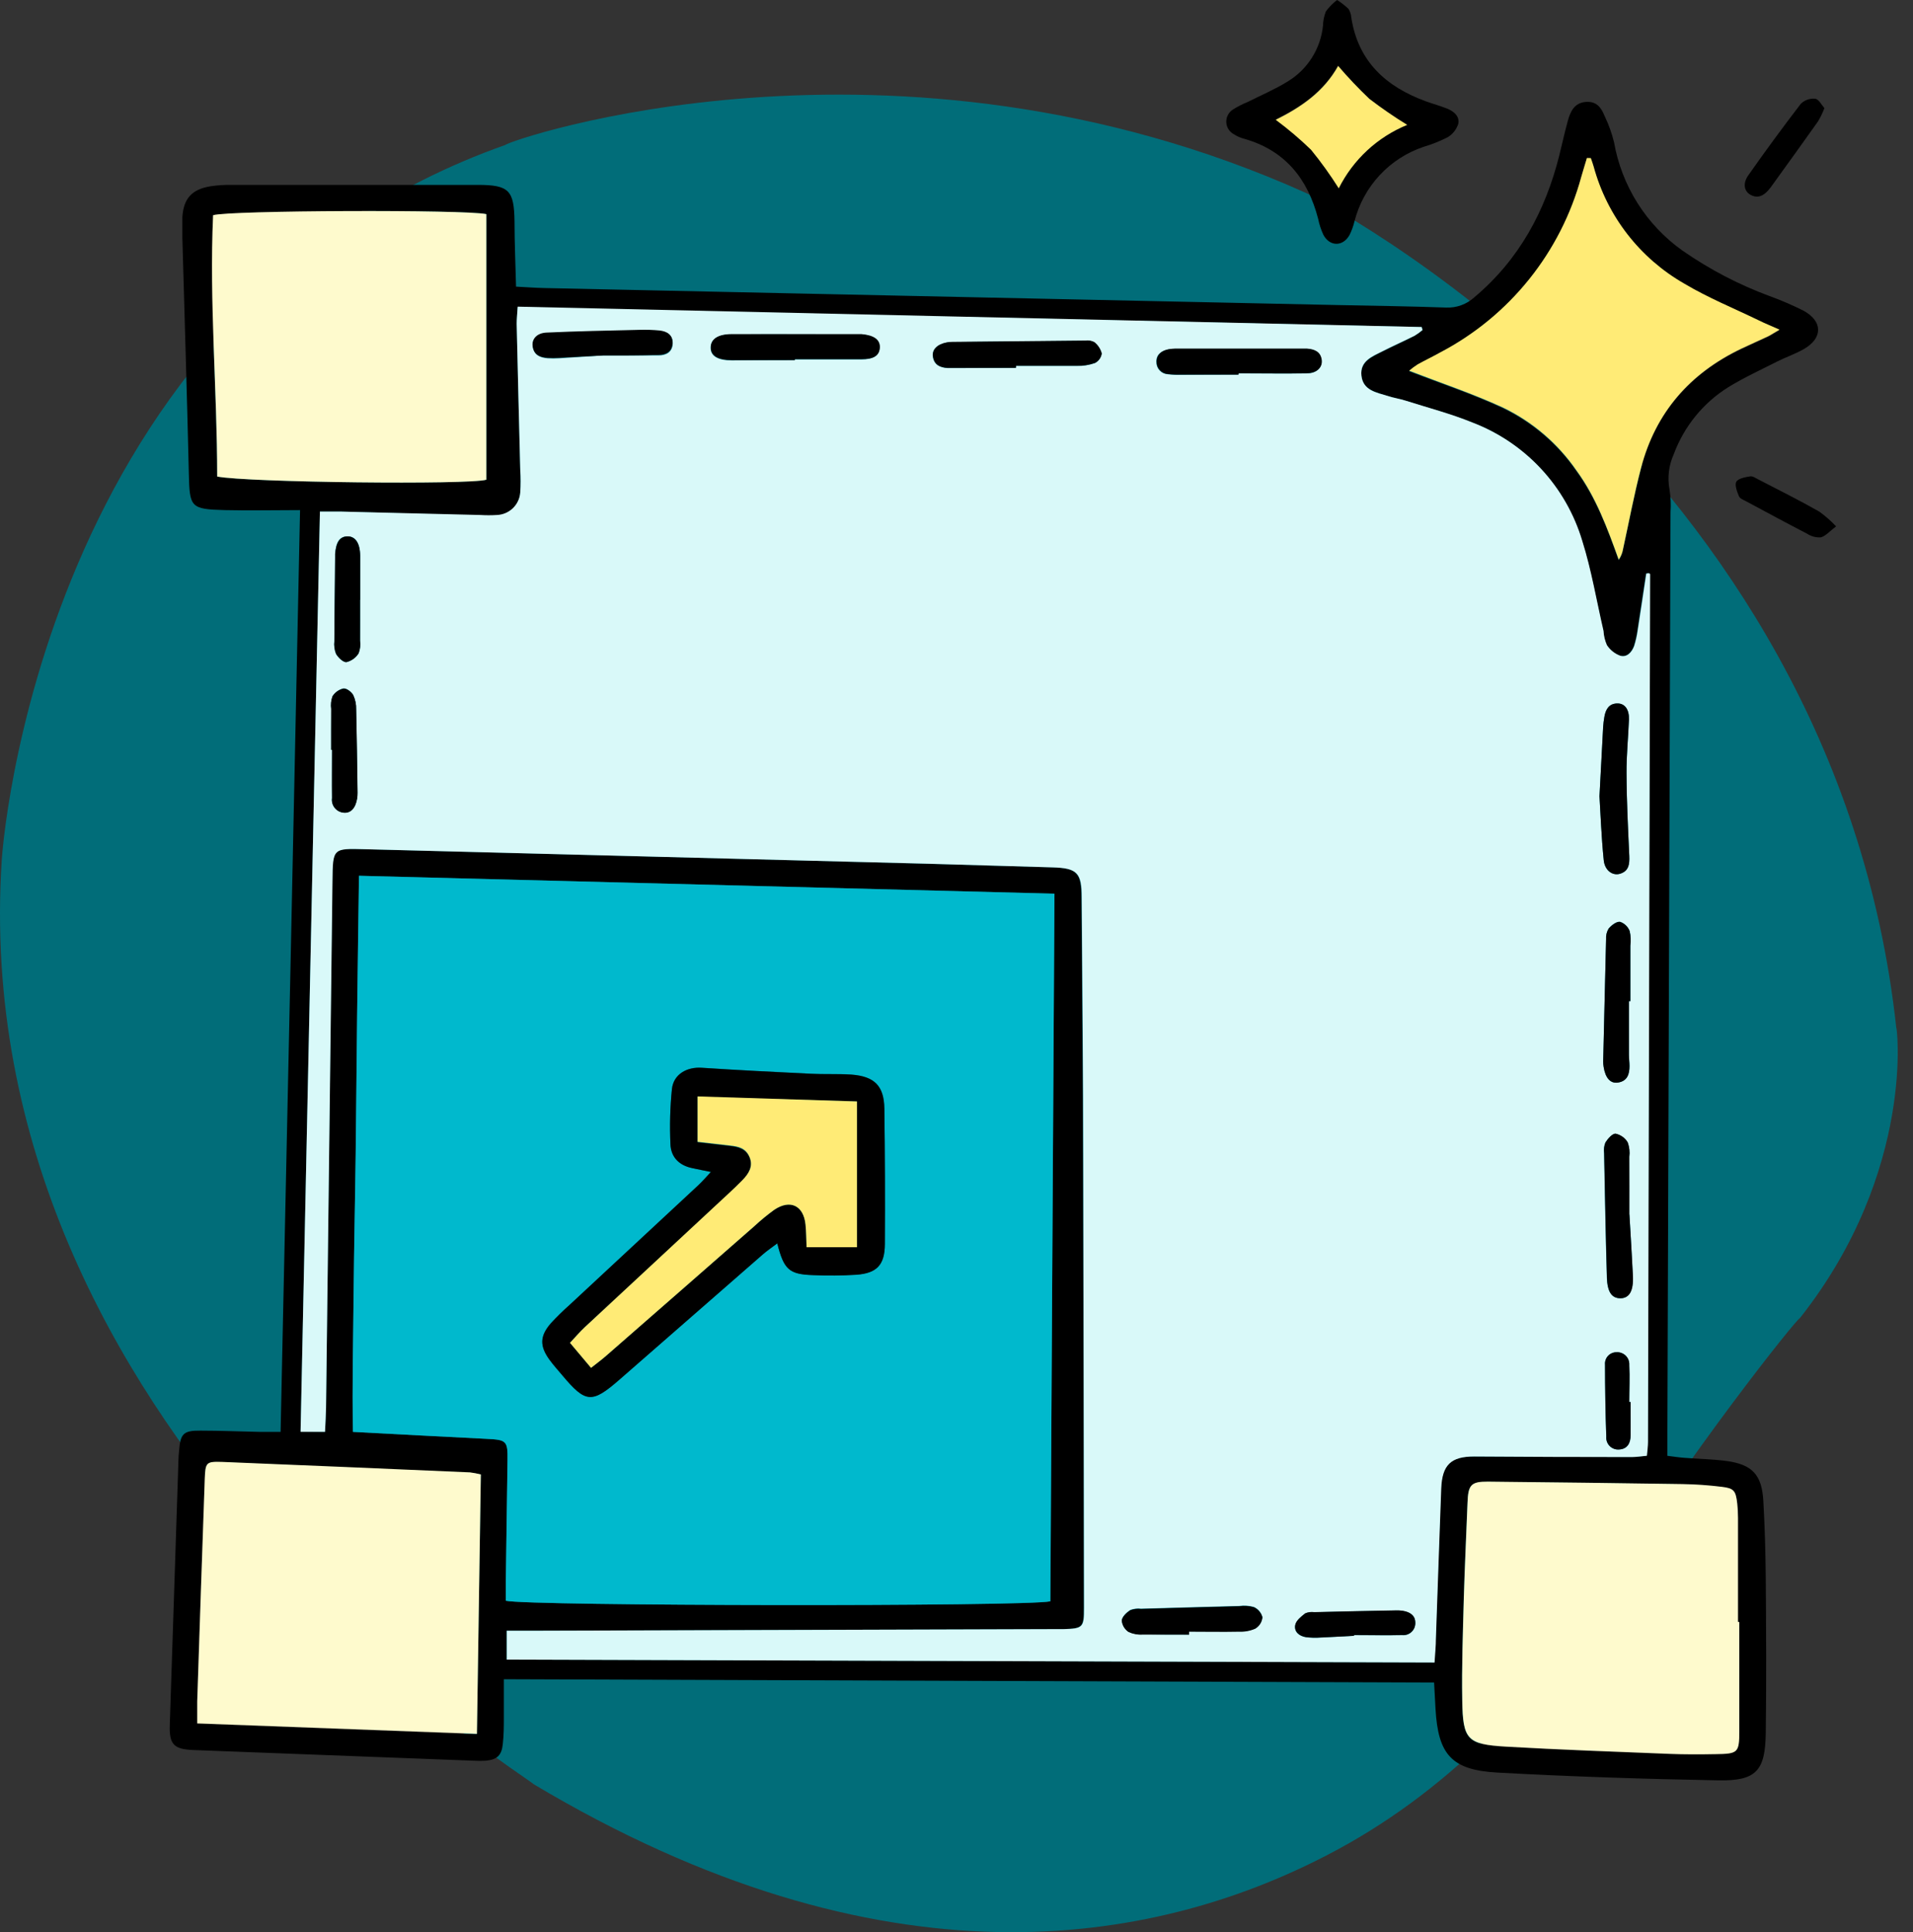 <svg width="99" height="100" viewBox="0 0 99 100" fill="none" xmlns="http://www.w3.org/2000/svg">
<rect x="0" y="0" width="99" height="100" fill="#333333" stroke="none"/>
<path d="M67.609 9.997C67.609 9.997 94.935 23.571 98.137 53.216C98.137 52.86 99.212 60.539 93.147 68.219C92.997 68.219 87.247 75.44 83.166 82.083C79.6 87.898 74.73 92.882 68.674 96.014C59.61 100.711 45.719 103.147 27.599 92.33C27.599 92.151 -1.87 74.113 0.094 44.465C0.094 44.465 1.882 16.068 26.169 7.496C26.175 7.317 46.177 0.352 67.609 9.997Z" fill="#016D79"/>
<path d="M15.528 26.401C14.149 26.401 12.886 26.43 11.659 26.401C9.845 26.354 9.813 26.265 9.772 24.478C9.678 20.415 9.549 16.355 9.437 12.296C9.437 11.944 9.437 11.591 9.437 11.239C9.502 10.267 9.927 9.798 10.905 9.639C11.253 9.588 11.604 9.564 11.956 9.569C16.212 9.569 20.468 9.569 24.725 9.569C26.36 9.569 26.607 9.862 26.627 11.48C26.627 12.563 26.677 13.646 26.706 14.835C27.241 14.861 27.707 14.899 28.174 14.908L69.252 15.789C71.108 15.827 72.963 15.851 74.83 15.918C75.097 15.931 75.365 15.89 75.617 15.799C75.868 15.708 76.1 15.568 76.297 15.387C78.619 13.438 79.978 10.919 80.701 8.019C80.847 7.432 80.974 6.845 81.135 6.258C81.267 5.782 81.467 5.33 82.048 5.277C82.629 5.224 82.867 5.571 83.046 6.017C83.252 6.445 83.413 6.894 83.527 7.355C83.923 9.623 85.198 11.643 87.076 12.974C88.471 13.944 89.983 14.733 91.576 15.322C92.178 15.54 92.766 15.794 93.338 16.082C94.335 16.628 94.338 17.494 93.361 18.061C92.921 18.316 92.427 18.481 91.972 18.71C91.115 19.144 90.241 19.546 89.427 20.048C88.141 20.856 87.157 22.065 86.627 23.488C86.359 24.073 86.281 24.727 86.404 25.358C86.462 25.737 86.478 26.121 86.451 26.503C86.398 42.341 86.344 58.177 86.29 74.013V75.346C86.607 75.384 86.877 75.428 87.15 75.448C87.883 75.507 88.617 75.516 89.348 75.613C90.687 75.795 91.183 76.332 91.256 77.7C91.33 79.009 91.368 80.321 91.38 81.633C91.4 84.319 91.418 87.008 91.38 89.694C91.356 91.658 90.878 92.18 88.914 92.142C85.098 92.072 81.302 91.948 77.501 91.74C75.117 91.611 74.425 90.807 74.29 88.447C74.266 88.036 74.246 87.622 74.216 87.079L26.075 86.908C26.075 87.639 26.075 88.238 26.075 88.837C26.075 89.318 26.075 89.8 26.019 90.275C25.958 90.848 25.726 91.062 25.159 91.124C24.936 91.138 24.713 91.138 24.49 91.124C19.662 90.942 14.834 90.758 10.004 90.572C8.997 90.534 8.756 90.278 8.786 89.289C8.932 84.716 9.082 80.143 9.235 75.572C9.235 75.413 9.252 75.252 9.267 75.093C9.332 74.195 9.496 74.034 10.374 74.042C11.398 74.042 12.428 74.087 13.444 74.107C13.761 74.107 14.075 74.107 14.521 74.107C14.865 58.229 15.194 42.416 15.528 26.401ZM16.82 74.104C16.84 73.623 16.867 73.244 16.873 72.862L17.19 45.607C17.207 43.893 17.19 43.904 18.86 43.948L41.604 44.535C45.889 44.645 50.175 44.763 54.461 44.888C55.741 44.926 55.955 45.181 55.964 46.444C55.993 51.02 56.031 55.593 56.043 60.167C56.066 67.846 56.08 75.524 56.084 83.201C56.084 84.225 56.034 84.284 55.019 84.314H54.725L27.367 84.396H26.21V85.89L74.222 86.04C74.251 85.558 74.281 85.182 74.293 84.804C74.386 82.215 74.469 79.626 74.568 77.037C74.615 75.804 75.076 75.372 76.277 75.378C78.995 75.39 81.714 75.4 84.434 75.407C84.681 75.407 84.927 75.366 85.212 75.34C85.236 75.067 85.268 74.85 85.268 74.632C85.309 59.664 85.346 44.693 85.38 29.72C85.38 29.703 85.341 29.676 85.318 29.668C85.271 29.668 85.225 29.674 85.18 29.685C85.036 30.645 84.886 31.623 84.74 32.597C84.701 32.882 84.638 33.163 84.552 33.437C84.437 33.766 84.179 34.024 83.835 33.936C83.551 33.832 83.308 33.638 83.143 33.384C83.04 33.149 82.98 32.897 82.967 32.641C82.606 31.085 82.344 29.5 81.866 27.983C81.451 26.597 80.723 25.325 79.739 24.265C78.755 23.204 77.54 22.385 76.189 21.868C75.064 21.413 73.884 21.102 72.728 20.735C72.434 20.638 72.103 20.591 71.8 20.491C71.231 20.301 70.538 20.198 70.456 19.452C70.374 18.707 71.025 18.454 71.566 18.181C72.106 17.908 72.663 17.671 73.206 17.377C73.353 17.291 73.493 17.193 73.623 17.083L73.582 16.928L26.791 15.909C26.768 16.288 26.733 16.537 26.739 16.79C26.794 19.317 26.862 21.842 26.924 24.369C26.95 24.751 26.95 25.135 26.924 25.517C26.903 25.826 26.768 26.118 26.546 26.334C26.324 26.551 26.03 26.678 25.72 26.691C25.433 26.709 25.144 26.709 24.857 26.691L17.659 26.477C17.319 26.477 16.978 26.477 16.556 26.477C16.221 42.407 15.889 58.223 15.555 74.092L16.82 74.104ZM54.569 46.253L18.581 45.325C18.549 47.814 18.514 50.204 18.484 52.593C18.455 54.983 18.44 57.328 18.411 59.694C18.381 62.06 18.329 64.493 18.305 66.892C18.282 69.29 18.223 71.656 18.27 74.107C20.674 74.233 22.94 74.356 25.206 74.468C26.225 74.518 26.284 74.574 26.269 75.595C26.24 77.674 26.21 79.753 26.181 81.833C26.181 82.177 26.181 82.523 26.181 82.846C27.293 83.122 53.154 83.154 54.361 82.875C54.425 70.734 54.493 58.564 54.569 46.253ZM25.168 11.083C24.105 10.84 11.815 10.884 11.028 11.139C10.826 15.651 11.234 20.169 11.239 24.663C12.789 24.971 24.311 25.1 25.168 24.827V11.083ZM90.012 83.95H89.938C89.938 82.159 89.938 80.368 89.938 78.578C89.939 78.322 89.926 78.066 89.897 77.811C89.821 77.157 89.727 77.034 89.084 76.96C88.418 76.878 87.748 76.831 87.076 76.819C83.714 76.766 80.355 76.724 76.999 76.693C76.118 76.693 75.975 76.86 75.942 77.776C75.88 79.405 75.798 81.035 75.751 82.667C75.704 84.454 75.637 86.248 75.669 88.036C75.701 90.052 75.927 90.29 77.944 90.407C80.753 90.569 83.568 90.669 86.38 90.78C87.179 90.812 87.98 90.81 88.779 90.795C89.93 90.769 89.994 90.719 90.006 89.621C90.012 87.724 90.012 85.837 90.012 83.95ZM24.892 76.317C24.705 76.274 24.516 76.242 24.326 76.221C20.04 76.037 15.756 75.856 11.474 75.677C10.682 75.645 10.638 75.695 10.594 76.558C10.459 80.394 10.329 84.23 10.203 88.068C10.203 88.411 10.203 88.752 10.203 89.21L24.678 89.753C24.748 85.185 24.816 80.762 24.883 76.309L24.892 76.317ZM82.327 8.183H82.127C82.027 8.509 81.925 8.835 81.834 9.164C81.31 11.101 80.392 12.909 79.136 14.475C77.881 16.041 76.316 17.331 74.539 18.264C74.146 18.478 73.741 18.669 73.365 18.886C73.209 18.984 73.061 19.094 72.922 19.215C74.568 19.852 76.206 20.389 77.768 21.117C79.303 21.854 80.618 22.979 81.584 24.381C82.597 25.772 83.193 27.366 83.768 28.992C83.882 28.828 83.958 28.641 83.991 28.444C84.299 27.04 84.561 25.625 84.925 24.237C85.673 21.372 87.449 19.338 90.112 18.073C90.572 17.852 91.042 17.65 91.503 17.433C91.661 17.356 91.811 17.257 92.09 17.089C91.65 16.893 91.335 16.764 91.03 16.617C89.736 15.989 88.388 15.443 87.167 14.712C86.024 14.06 85.021 13.189 84.215 12.149C83.409 11.108 82.816 9.92 82.471 8.65C82.432 8.471 82.38 8.327 82.327 8.183Z" fill="black"/>
<path d="M69.194 -0.001C69.404 0.131 69.6 0.284 69.781 0.454C69.868 0.588 69.92 0.741 69.93 0.9C70.28 3.184 71.727 4.49 73.793 5.245C74.154 5.374 74.527 5.477 74.882 5.618C75.238 5.759 75.543 6.014 75.469 6.401C75.378 6.695 75.182 6.945 74.918 7.103C74.519 7.307 74.103 7.473 73.673 7.599C72.804 7.892 72.021 8.397 71.397 9.069C70.773 9.742 70.326 10.559 70.098 11.447C70.039 11.697 69.952 11.938 69.837 12.167C69.493 12.777 68.809 12.768 68.483 12.146C68.363 11.884 68.273 11.609 68.216 11.327C67.679 9.255 66.505 7.778 64.377 7.179C64.191 7.131 64.015 7.052 63.854 6.947C63.739 6.887 63.643 6.797 63.574 6.687C63.505 6.577 63.466 6.451 63.461 6.321C63.457 6.191 63.486 6.063 63.547 5.948C63.608 5.833 63.697 5.737 63.807 5.668C64.049 5.515 64.305 5.384 64.57 5.277C65.254 4.934 65.968 4.631 66.625 4.226C67.136 3.92 67.568 3.499 67.887 2.996C68.207 2.494 68.405 1.924 68.466 1.332C68.472 1.076 68.523 0.824 68.618 0.586C68.783 0.366 68.977 0.169 69.194 -0.001ZM72.822 6.457C72.143 6.038 71.487 5.585 70.855 5.098C70.288 4.559 69.749 3.99 69.241 3.396C68.498 4.743 67.324 5.533 66.012 6.181C66.653 6.658 67.263 7.176 67.837 7.731C68.36 8.372 68.842 9.045 69.282 9.745C70.026 8.259 71.284 7.093 72.822 6.463V6.457Z" fill="black"/>
<path d="M94.415 5.597C94.325 5.834 94.215 6.063 94.086 6.281C93.276 7.426 92.454 8.562 91.632 9.701C91.595 9.752 91.555 9.801 91.512 9.848C91.254 10.141 90.954 10.285 90.581 10.077C90.258 9.892 90.182 9.49 90.479 9.07C91.359 7.815 92.265 6.581 93.197 5.368C93.294 5.274 93.411 5.203 93.538 5.158C93.666 5.114 93.802 5.097 93.937 5.11C94.121 5.13 94.265 5.424 94.415 5.597Z" fill="black"/>
<path d="M95.02 27.243C94.679 27.498 94.474 27.751 94.221 27.812C93.969 27.826 93.718 27.756 93.508 27.616C92.457 27.073 91.421 26.512 90.382 25.954C90.241 25.878 90.047 25.808 89.994 25.687C89.894 25.447 89.76 25.1 89.859 24.93C89.959 24.76 90.32 24.695 90.576 24.654C90.71 24.633 90.869 24.751 91.016 24.824C92.067 25.367 93.115 25.89 94.148 26.477C94.463 26.703 94.755 26.96 95.02 27.243Z" fill="black"/>
<path d="M16.82 74.104H15.555C15.889 58.235 16.221 42.419 16.556 26.477C16.978 26.477 17.319 26.477 17.659 26.477L24.857 26.653C25.145 26.671 25.433 26.671 25.72 26.653C26.03 26.64 26.324 26.513 26.547 26.296C26.769 26.079 26.903 25.788 26.924 25.479C26.95 25.097 26.95 24.713 26.924 24.331C26.862 21.804 26.794 19.279 26.739 16.752C26.739 16.505 26.768 16.256 26.791 15.871L73.573 16.925L73.615 17.081C73.487 17.191 73.35 17.29 73.206 17.377C72.663 17.647 72.106 17.894 71.566 18.169C71.025 18.445 70.371 18.672 70.456 19.441C70.541 20.21 71.225 20.312 71.812 20.491C72.106 20.591 72.434 20.638 72.74 20.735C73.896 21.102 75.088 21.413 76.201 21.868C77.554 22.385 78.77 23.206 79.756 24.267C80.741 25.329 81.469 26.603 81.884 27.991C82.362 29.509 82.623 31.094 82.984 32.65C82.998 32.904 83.058 33.154 83.16 33.387C83.325 33.641 83.569 33.835 83.853 33.939C84.197 34.035 84.44 33.768 84.57 33.44C84.656 33.166 84.719 32.885 84.757 32.6C84.913 31.625 85.051 30.648 85.198 29.688C85.243 29.676 85.289 29.671 85.336 29.671C85.359 29.671 85.397 29.706 85.397 29.723C85.362 44.694 85.325 59.665 85.286 74.635C85.286 74.853 85.253 75.07 85.23 75.343C84.936 75.369 84.699 75.41 84.452 75.41C81.734 75.41 79.015 75.4 76.294 75.381C75.094 75.381 74.633 75.807 74.586 77.04C74.486 79.629 74.404 82.218 74.31 84.807C74.31 85.185 74.269 85.561 74.24 86.042L26.228 85.893V84.399H27.384L54.743 84.316H55.036C56.052 84.287 56.105 84.228 56.102 83.204C56.088 75.525 56.074 67.847 56.061 60.17C56.061 55.596 56.011 51.023 55.981 46.447C55.981 45.178 55.758 44.929 54.478 44.891C50.193 44.758 45.907 44.64 41.621 44.538L18.878 43.951C17.219 43.907 17.225 43.896 17.207 45.61L16.873 72.856C16.867 73.244 16.84 73.623 16.82 74.104ZM82.776 41.21C82.832 42.09 82.873 43.314 82.996 44.518C83.049 45.052 83.454 45.334 83.833 45.222C84.291 45.087 84.335 44.726 84.317 44.307C84.252 42.874 84.185 41.442 84.173 40.009C84.173 39.084 84.264 38.163 84.299 37.238C84.317 36.724 84.091 36.413 83.712 36.407C83.278 36.407 83.105 36.701 83.034 37.074C83.001 37.258 82.978 37.444 82.967 37.631C82.905 38.723 82.849 39.807 82.776 41.21ZM52.573 19.038V18.942C53.624 18.942 54.675 18.942 55.726 18.942C56.042 18.948 56.358 18.899 56.657 18.795C56.751 18.748 56.833 18.678 56.894 18.592C56.956 18.506 56.995 18.406 57.009 18.302C56.947 18.069 56.811 17.863 56.621 17.715C56.479 17.642 56.318 17.616 56.16 17.638L49.283 17.706C49.184 17.705 49.086 17.714 48.989 17.732C48.496 17.826 48.22 18.099 48.276 18.463C48.34 18.889 48.649 19.024 49.03 19.05C49.253 19.05 49.477 19.05 49.7 19.05L52.573 19.038ZM41.125 18.636V18.604C42.276 18.604 43.426 18.604 44.577 18.604C45.205 18.604 45.493 18.396 45.52 18.017C45.546 17.638 45.226 17.365 44.568 17.309H44.472C42.267 17.309 40.068 17.289 37.855 17.309C37.127 17.309 36.775 17.574 36.775 17.999C36.775 18.425 37.133 18.648 37.867 18.654C38.965 18.642 40.051 18.636 41.137 18.636H41.125ZM64.083 19.388V19.326C65.257 19.326 66.449 19.347 67.632 19.326C68.149 19.326 68.43 19.012 68.383 18.642C68.331 18.211 68.014 18.081 67.632 18.055C67.538 18.055 67.441 18.055 67.338 18.055H60.907C60.747 18.05 60.586 18.063 60.428 18.093C60.088 18.167 59.827 18.357 59.841 18.733C59.838 18.895 59.897 19.051 60.007 19.17C60.116 19.288 60.267 19.36 60.428 19.37C60.652 19.396 60.876 19.406 61.101 19.399C62.125 19.391 63.103 19.388 64.095 19.388H64.083ZM84.311 62.855C84.311 61.925 84.311 60.904 84.311 59.879C84.344 59.627 84.316 59.37 84.229 59.13C84.161 59.017 84.071 58.918 83.963 58.84C83.856 58.763 83.733 58.709 83.604 58.681C83.436 58.667 83.202 58.94 83.078 59.133C83.007 59.311 82.984 59.505 83.011 59.694C83.055 61.837 83.09 63.98 83.155 66.12C83.178 66.868 83.425 67.194 83.853 67.197C84.282 67.2 84.537 66.812 84.496 66.023C84.455 64.993 84.388 63.971 84.323 62.855H84.311ZM84.285 51.812H84.373C84.373 50.855 84.373 49.896 84.373 48.939C84.407 48.687 84.395 48.431 84.338 48.184C84.295 48.072 84.228 47.972 84.142 47.889C84.056 47.806 83.952 47.744 83.838 47.706C83.651 47.682 83.389 47.885 83.251 48.055C83.151 48.22 83.105 48.412 83.119 48.604C83.065 50.71 83.015 52.815 82.97 54.921C82.968 55.019 82.976 55.118 82.993 55.215C83.084 55.802 83.348 56.095 83.742 56.022C84.22 55.946 84.329 55.584 84.329 55.171C84.329 54.977 84.302 54.786 84.299 54.584C84.293 53.665 84.296 52.737 84.296 51.812H84.285ZM31.221 18.396C32.175 18.396 33.135 18.396 34.092 18.396C34.482 18.396 34.796 18.222 34.814 17.788C34.832 17.354 34.52 17.174 34.139 17.133C33.789 17.101 33.437 17.09 33.085 17.101C31.488 17.139 29.891 17.169 28.294 17.242C27.784 17.265 27.52 17.585 27.578 17.958C27.643 18.39 27.966 18.513 28.344 18.545C28.54 18.558 28.736 18.558 28.931 18.545L31.221 18.396ZM61.538 84.598V84.431C62.401 84.431 63.264 84.431 64.124 84.431C64.411 84.444 64.698 84.39 64.961 84.275C65.065 84.214 65.152 84.129 65.217 84.026C65.281 83.924 65.32 83.808 65.331 83.688C65.301 83.573 65.245 83.467 65.168 83.377C65.092 83.286 64.996 83.214 64.887 83.166C64.641 83.097 64.383 83.08 64.13 83.116C62.439 83.157 60.746 83.207 59.052 83.257C58.862 83.233 58.67 83.257 58.491 83.324C58.3 83.448 58.068 83.668 58.054 83.861C58.065 83.979 58.103 84.093 58.163 84.195C58.224 84.296 58.307 84.383 58.406 84.448C58.637 84.553 58.89 84.599 59.143 84.581C59.944 84.598 60.743 84.598 61.538 84.598ZM18.634 31.047C18.634 30.281 18.634 29.515 18.634 28.746C18.634 28.085 18.384 27.751 17.974 27.76C17.562 27.768 17.386 28.053 17.339 28.678C17.339 28.74 17.339 28.805 17.339 28.869C17.339 30.308 17.31 31.746 17.301 33.184C17.276 33.406 17.305 33.631 17.386 33.839C17.501 34.033 17.759 34.288 17.929 34.267C18.19 34.204 18.415 34.042 18.558 33.815C18.637 33.608 18.663 33.384 18.631 33.164C18.64 32.453 18.634 31.761 18.634 31.047ZM17.137 38.806H17.178C17.178 39.639 17.178 40.47 17.178 41.301C17.166 41.389 17.172 41.478 17.195 41.564C17.218 41.65 17.259 41.73 17.313 41.8C17.368 41.87 17.436 41.928 17.514 41.972C17.591 42.015 17.677 42.042 17.765 42.052C18.138 42.099 18.396 41.826 18.478 41.318C18.493 41.221 18.5 41.123 18.499 41.025C18.478 39.584 18.464 38.145 18.428 36.707C18.436 36.452 18.384 36.198 18.276 35.967C18.185 35.803 17.927 35.606 17.768 35.629C17.538 35.685 17.339 35.828 17.213 36.029C17.139 36.238 17.116 36.463 17.146 36.683C17.134 37.388 17.137 38.092 17.137 38.806ZM70.071 84.66V84.628C70.902 84.628 71.733 84.645 72.561 84.628C72.65 84.637 72.74 84.627 72.824 84.598C72.909 84.57 72.987 84.523 73.051 84.461C73.116 84.399 73.167 84.324 73.2 84.241C73.233 84.158 73.247 84.068 73.242 83.979C73.242 83.597 72.948 83.436 72.608 83.377C72.482 83.356 72.354 83.348 72.226 83.354C70.823 83.379 69.419 83.409 68.014 83.445C67.855 83.422 67.694 83.444 67.547 83.506C67.341 83.665 67.083 83.867 67.033 84.093C66.954 84.454 67.233 84.68 67.588 84.736C67.841 84.767 68.097 84.773 68.351 84.754C68.924 84.724 69.499 84.689 70.071 84.66ZM84.385 72.563H84.314C84.314 71.926 84.338 71.286 84.314 70.649C84.32 70.56 84.307 70.471 84.276 70.387C84.244 70.304 84.195 70.228 84.132 70.165C84.069 70.102 83.993 70.054 83.91 70.023C83.826 69.992 83.737 69.979 83.648 69.986C83.566 69.985 83.485 70.002 83.41 70.035C83.335 70.068 83.268 70.116 83.213 70.176C83.157 70.236 83.115 70.307 83.089 70.385C83.063 70.462 83.053 70.544 83.061 70.626C83.061 71.868 83.082 73.112 83.125 74.356C83.118 74.446 83.13 74.536 83.162 74.62C83.193 74.704 83.242 74.78 83.306 74.843C83.37 74.906 83.446 74.954 83.531 74.984C83.615 75.014 83.705 75.025 83.794 75.017C84.232 74.993 84.382 74.671 84.382 74.286C84.396 73.719 84.385 73.15 84.385 72.563Z" fill="#D9F9F9"/>
<path d="M54.57 46.253C54.496 58.564 54.426 70.734 54.355 82.875C53.152 83.154 27.291 83.122 26.175 82.846C26.175 82.523 26.175 82.177 26.175 81.833C26.203 79.753 26.232 77.674 26.263 75.595C26.278 74.574 26.219 74.518 25.201 74.468C22.935 74.356 20.668 74.233 18.264 74.107C18.217 71.656 18.279 69.272 18.299 66.892C18.32 64.511 18.376 62.092 18.405 59.694C18.435 57.296 18.452 54.959 18.479 52.593C18.505 50.227 18.543 47.814 18.576 45.325L54.57 46.253ZM36.79 60.654C36.523 60.947 36.344 61.147 36.144 61.335C33.921 63.407 31.697 65.476 29.472 67.54C29.136 67.837 28.816 68.151 28.512 68.48C27.925 69.146 27.925 69.654 28.439 70.376C28.647 70.67 28.885 70.922 29.111 71.192C30.308 72.619 30.631 72.645 32.046 71.412C34.526 69.244 37.005 67.077 39.484 64.91C39.705 64.719 39.948 64.555 40.224 64.347C40.568 65.715 40.841 65.952 42.103 65.991C42.838 66.022 43.573 66.015 44.307 65.97C45.382 65.894 45.775 65.459 45.793 64.373C45.804 62.041 45.796 59.707 45.766 57.372C45.749 56.198 45.261 55.708 44.061 55.611C43.362 55.561 42.655 55.611 41.953 55.567C40.075 55.476 38.196 55.382 36.32 55.259C35.551 55.206 34.852 55.587 34.773 56.354C34.677 57.305 34.652 58.263 34.697 59.218C34.723 59.897 35.161 60.319 35.842 60.454C36.118 60.528 36.391 60.572 36.79 60.654Z" fill="#00B9CD"/>
<path d="M25.168 11.083V24.827C24.311 25.1 12.79 24.971 11.24 24.663C11.24 20.169 10.826 15.651 11.028 11.139C11.815 10.884 24.106 10.84 25.168 11.083Z" fill="#FEFACD"/>
<path d="M90.011 83.95C90.011 85.837 90.011 87.725 90.011 89.609C90.011 90.719 89.935 90.769 88.784 90.783C87.986 90.798 87.184 90.801 86.386 90.769C83.574 90.657 80.759 90.557 77.949 90.396C75.933 90.278 75.707 90.04 75.674 88.024C75.642 86.236 75.71 84.443 75.757 82.655C75.804 81.023 75.886 79.394 75.947 77.765C75.98 76.849 76.126 76.673 77.004 76.681C80.362 76.715 83.721 76.757 87.082 76.808C87.753 76.819 88.423 76.866 89.089 76.948C89.732 77.022 89.826 77.145 89.903 77.8C89.931 78.054 89.945 78.31 89.944 78.566C89.944 80.357 89.944 82.147 89.944 83.938L90.011 83.95Z" fill="#FEFACD"/>
<path d="M24.884 76.309C24.817 80.762 24.749 85.188 24.682 89.735L10.207 89.192C10.207 88.734 10.207 88.394 10.207 88.05C10.332 84.213 10.462 80.376 10.597 76.54C10.627 75.686 10.671 75.636 11.478 75.66C15.762 75.834 20.046 76.015 24.329 76.203C24.516 76.228 24.701 76.263 24.884 76.309Z" fill="#FEFACD"/>
<path d="M82.327 8.183C82.377 8.327 82.433 8.477 82.474 8.621C82.82 9.89 83.412 11.079 84.218 12.119C85.024 13.159 86.028 14.03 87.17 14.682C88.4 15.416 89.739 15.959 91.033 16.587C91.327 16.734 91.653 16.863 92.093 17.06C91.8 17.227 91.656 17.327 91.506 17.403C91.045 17.621 90.576 17.823 90.115 18.043C87.452 19.317 85.676 21.352 84.928 24.208C84.564 25.596 84.302 27.011 83.994 28.414C83.962 28.611 83.885 28.799 83.771 28.963C83.184 27.337 82.597 25.734 81.587 24.352C80.621 22.95 79.306 21.825 77.771 21.087C76.21 20.371 74.572 19.822 72.925 19.185C73.064 19.065 73.213 18.955 73.368 18.856C73.758 18.639 74.163 18.448 74.542 18.234C76.316 17.303 77.878 16.017 79.132 14.455C80.386 12.894 81.305 11.09 81.831 9.158C81.925 8.829 82.028 8.503 82.124 8.177L82.327 8.183Z" fill="#FFEB76"/>
<path d="M72.822 6.463C71.284 7.093 70.026 8.259 69.282 9.745C68.845 9.052 68.367 8.386 67.849 7.752C67.275 7.196 66.665 6.678 66.023 6.202C67.324 5.553 68.498 4.763 69.252 3.416C69.761 4.011 70.3 4.579 70.867 5.119C71.495 5.6 72.148 6.049 72.822 6.463Z" fill="#FFEB76"/>
<path d="M82.775 41.21C82.849 39.807 82.904 38.723 82.963 37.643C82.975 37.452 82.999 37.262 83.034 37.074C83.104 36.695 83.277 36.404 83.712 36.407C84.091 36.407 84.317 36.724 84.299 37.238C84.264 38.163 84.164 39.084 84.173 40.009C84.173 41.442 84.252 42.874 84.317 44.307C84.334 44.726 84.29 45.087 83.832 45.222C83.454 45.334 83.048 45.052 82.996 44.518C82.872 43.314 82.831 42.102 82.775 41.21Z" fill="black"/>
<path d="M52.574 19.038H49.709C49.486 19.038 49.263 19.038 49.04 19.038C48.658 19.021 48.35 18.886 48.285 18.451C48.23 18.087 48.506 17.814 48.999 17.72C49.096 17.702 49.194 17.694 49.292 17.694L56.17 17.627C56.328 17.604 56.489 17.63 56.631 17.703C56.82 17.851 56.956 18.057 57.018 18.29C57.004 18.395 56.965 18.494 56.904 18.58C56.842 18.666 56.761 18.736 56.666 18.783C56.367 18.887 56.052 18.936 55.736 18.93C54.685 18.93 53.634 18.93 52.583 18.93L52.574 19.038Z" fill="black"/>
<path d="M41.137 18.636C40.051 18.636 38.965 18.636 37.879 18.636C37.145 18.636 36.787 18.407 36.787 17.982C36.787 17.556 37.139 17.295 37.867 17.292C40.075 17.292 42.27 17.292 44.484 17.292H44.581C45.238 17.348 45.561 17.585 45.532 17.999C45.502 18.413 45.218 18.586 44.59 18.586C43.439 18.586 42.288 18.586 41.137 18.586V18.636Z" fill="black"/>
<path d="M64.095 19.388C63.103 19.388 62.111 19.388 61.119 19.388C60.894 19.394 60.67 19.384 60.447 19.358C60.285 19.349 60.134 19.277 60.025 19.158C59.915 19.039 59.856 18.883 59.859 18.721C59.859 18.346 60.118 18.155 60.447 18.081C60.604 18.051 60.765 18.038 60.925 18.043H67.357C67.454 18.043 67.55 18.043 67.65 18.043C68.032 18.073 68.349 18.202 68.402 18.63C68.449 19 68.167 19.303 67.65 19.314C66.476 19.347 65.284 19.314 64.101 19.314L64.095 19.388Z" fill="black"/>
<path d="M84.323 62.855C84.388 63.971 84.455 64.993 84.505 66.014C84.546 66.812 84.329 67.188 83.862 67.188C83.395 67.188 83.187 66.859 83.163 66.111C83.099 63.971 83.064 61.828 83.02 59.685C82.993 59.496 83.016 59.302 83.087 59.125C83.21 58.931 83.445 58.658 83.613 58.672C83.742 58.7 83.865 58.754 83.972 58.832C84.08 58.909 84.17 59.008 84.238 59.122C84.325 59.361 84.353 59.618 84.32 59.87C84.326 60.904 84.323 61.925 84.323 62.855Z" fill="black"/>
<path d="M84.297 51.812C84.297 52.737 84.297 53.665 84.297 54.589C84.297 54.78 84.326 54.971 84.326 55.176C84.326 55.59 84.22 55.951 83.739 56.028C83.346 56.092 83.081 55.796 82.99 55.221C82.974 55.124 82.966 55.025 82.967 54.927C83.014 52.821 83.064 50.716 83.117 48.61C83.103 48.418 83.149 48.226 83.249 48.061C83.398 47.891 83.66 47.688 83.836 47.712C83.949 47.749 84.053 47.812 84.139 47.895C84.225 47.977 84.292 48.078 84.335 48.19C84.393 48.437 84.405 48.693 84.37 48.944C84.37 49.901 84.37 50.861 84.37 51.818L84.297 51.812Z" fill="black"/>
<path d="M31.221 18.396L28.92 18.516C28.724 18.528 28.528 18.528 28.333 18.516C27.954 18.495 27.631 18.372 27.567 17.929C27.508 17.556 27.772 17.236 28.283 17.213C29.88 17.139 31.477 17.11 33.074 17.072C33.425 17.061 33.777 17.071 34.127 17.104C34.506 17.145 34.823 17.321 34.803 17.759C34.782 18.196 34.471 18.36 34.08 18.366C33.135 18.401 32.184 18.396 31.221 18.396Z" fill="black"/>
<path d="M61.538 84.598C60.74 84.598 59.941 84.598 59.143 84.598C58.89 84.616 58.637 84.571 58.406 84.466C58.307 84.401 58.224 84.314 58.163 84.212C58.102 84.111 58.065 83.997 58.054 83.879C58.068 83.685 58.3 83.465 58.491 83.342C58.67 83.274 58.862 83.251 59.052 83.274C60.745 83.225 62.439 83.175 64.13 83.133C64.383 83.097 64.641 83.115 64.887 83.183C64.996 83.232 65.092 83.304 65.168 83.394C65.245 83.485 65.3 83.591 65.331 83.706C65.32 83.826 65.281 83.942 65.217 84.044C65.152 84.146 65.065 84.231 64.961 84.293C64.697 84.408 64.411 84.461 64.124 84.448C63.264 84.466 62.401 84.448 61.538 84.448V84.598Z" fill="black"/>
<path d="M18.634 31.047C18.634 31.752 18.634 32.453 18.634 33.158C18.665 33.378 18.64 33.602 18.56 33.809C18.419 34.038 18.195 34.202 17.935 34.267C17.765 34.288 17.506 34.033 17.392 33.839C17.311 33.631 17.281 33.406 17.307 33.184C17.307 31.746 17.333 30.308 17.345 28.869C17.345 28.805 17.345 28.74 17.345 28.678C17.395 28.062 17.597 27.768 17.979 27.76C18.361 27.751 18.628 28.085 18.64 28.746C18.64 29.515 18.64 30.281 18.64 31.047H18.634Z" fill="black"/>
<path d="M17.137 38.806C17.137 38.104 17.137 37.4 17.137 36.695C17.107 36.475 17.13 36.25 17.204 36.04C17.268 35.939 17.351 35.851 17.449 35.782C17.546 35.713 17.657 35.664 17.774 35.638C17.932 35.615 18.191 35.812 18.282 35.976C18.389 36.207 18.442 36.461 18.434 36.716C18.469 38.154 18.484 39.592 18.505 41.034C18.506 41.132 18.499 41.23 18.484 41.327C18.402 41.835 18.143 42.108 17.771 42.061C17.682 42.051 17.597 42.024 17.519 41.981C17.442 41.937 17.374 41.879 17.319 41.809C17.264 41.739 17.224 41.659 17.201 41.573C17.178 41.487 17.172 41.398 17.184 41.309C17.169 40.479 17.184 39.648 17.184 38.814L17.137 38.806Z" fill="black"/>
<path d="M70.071 84.66C69.499 84.689 68.924 84.725 68.351 84.745C68.097 84.764 67.841 84.758 67.588 84.727C67.233 84.675 66.954 84.434 67.033 84.085C67.083 83.861 67.341 83.659 67.547 83.497C67.694 83.435 67.855 83.414 68.013 83.436C69.417 83.401 70.821 83.37 72.226 83.345C72.353 83.339 72.481 83.347 72.608 83.368C72.951 83.427 73.236 83.588 73.242 83.97C73.247 84.059 73.232 84.149 73.2 84.232C73.167 84.315 73.116 84.391 73.051 84.452C72.987 84.514 72.909 84.561 72.824 84.59C72.74 84.618 72.65 84.628 72.561 84.619C71.733 84.642 70.902 84.619 70.071 84.619V84.66Z" fill="black"/>
<path d="M84.385 72.563C84.385 73.15 84.385 73.714 84.385 74.286C84.385 74.671 84.226 74.993 83.798 75.017C83.709 75.025 83.618 75.014 83.534 74.984C83.45 74.954 83.373 74.906 83.309 74.843C83.245 74.78 83.196 74.704 83.165 74.62C83.134 74.536 83.121 74.446 83.129 74.356C83.085 73.112 83.064 71.868 83.064 70.626C83.056 70.544 83.066 70.462 83.093 70.385C83.119 70.307 83.161 70.236 83.216 70.176C83.271 70.116 83.338 70.068 83.413 70.035C83.488 70.002 83.569 69.985 83.651 69.986C83.74 69.979 83.829 69.992 83.913 70.023C83.996 70.054 84.072 70.102 84.136 70.165C84.199 70.228 84.248 70.304 84.279 70.387C84.31 70.471 84.323 70.56 84.317 70.649C84.35 71.286 84.317 71.926 84.317 72.563H84.385Z" fill="black"/>
<path d="M36.79 60.654C36.391 60.572 36.118 60.513 35.842 60.46C35.161 60.325 34.724 59.903 34.697 59.224C34.652 58.269 34.678 57.311 34.774 56.359C34.862 55.593 35.552 55.212 36.321 55.264C38.197 55.388 40.075 55.482 41.954 55.573C42.655 55.608 43.363 55.573 44.062 55.617C45.262 55.708 45.749 56.204 45.767 57.378C45.798 59.711 45.807 62.044 45.793 64.379C45.793 65.465 45.382 65.9 44.308 65.976C43.574 66.021 42.838 66.028 42.103 65.996C40.841 65.958 40.568 65.721 40.225 64.353C39.949 64.561 39.705 64.725 39.485 64.916C37.006 67.079 34.526 69.244 32.047 71.412C30.632 72.645 30.309 72.619 29.111 71.192C28.885 70.922 28.648 70.661 28.439 70.376C27.92 69.669 27.934 69.146 28.512 68.48C28.816 68.151 29.137 67.837 29.472 67.54C31.694 65.472 33.918 63.404 36.145 61.335C36.344 61.147 36.523 60.939 36.79 60.654ZM44.349 57.005L36.101 56.77V59.119C36.711 59.189 37.245 59.254 37.783 59.312C38.214 59.359 38.619 59.474 38.795 59.917C38.971 60.36 38.737 60.78 38.411 61.115C38.188 61.344 37.956 61.564 37.721 61.781C35.242 64.077 32.76 66.375 30.277 68.677C30.01 68.926 29.772 69.208 29.499 69.498L30.588 70.793C30.899 70.546 31.151 70.361 31.383 70.156C33.927 67.929 36.478 65.698 39.036 63.463C39.363 63.159 39.708 62.874 40.069 62.612C40.894 62.057 41.587 62.392 41.687 63.375C41.725 63.748 41.725 64.127 41.742 64.549H44.349V57.005Z" fill="black"/>
<path d="M44.348 57.005V64.549H41.742C41.724 64.127 41.724 63.748 41.686 63.375C41.586 62.392 40.893 62.057 40.069 62.612C39.707 62.874 39.362 63.159 39.035 63.463C36.491 65.694 33.94 67.925 31.383 70.156C31.151 70.361 30.898 70.546 30.587 70.793L29.498 69.498C29.771 69.205 30.009 68.926 30.276 68.677C32.757 66.365 35.239 64.058 37.72 61.755C37.955 61.538 38.187 61.317 38.41 61.088C38.736 60.754 38.997 60.378 38.794 59.891C38.592 59.404 38.208 59.333 37.782 59.286C37.245 59.227 36.71 59.163 36.1 59.092V56.744L44.348 57.005Z" fill="#FFEB76"/>
</svg>
